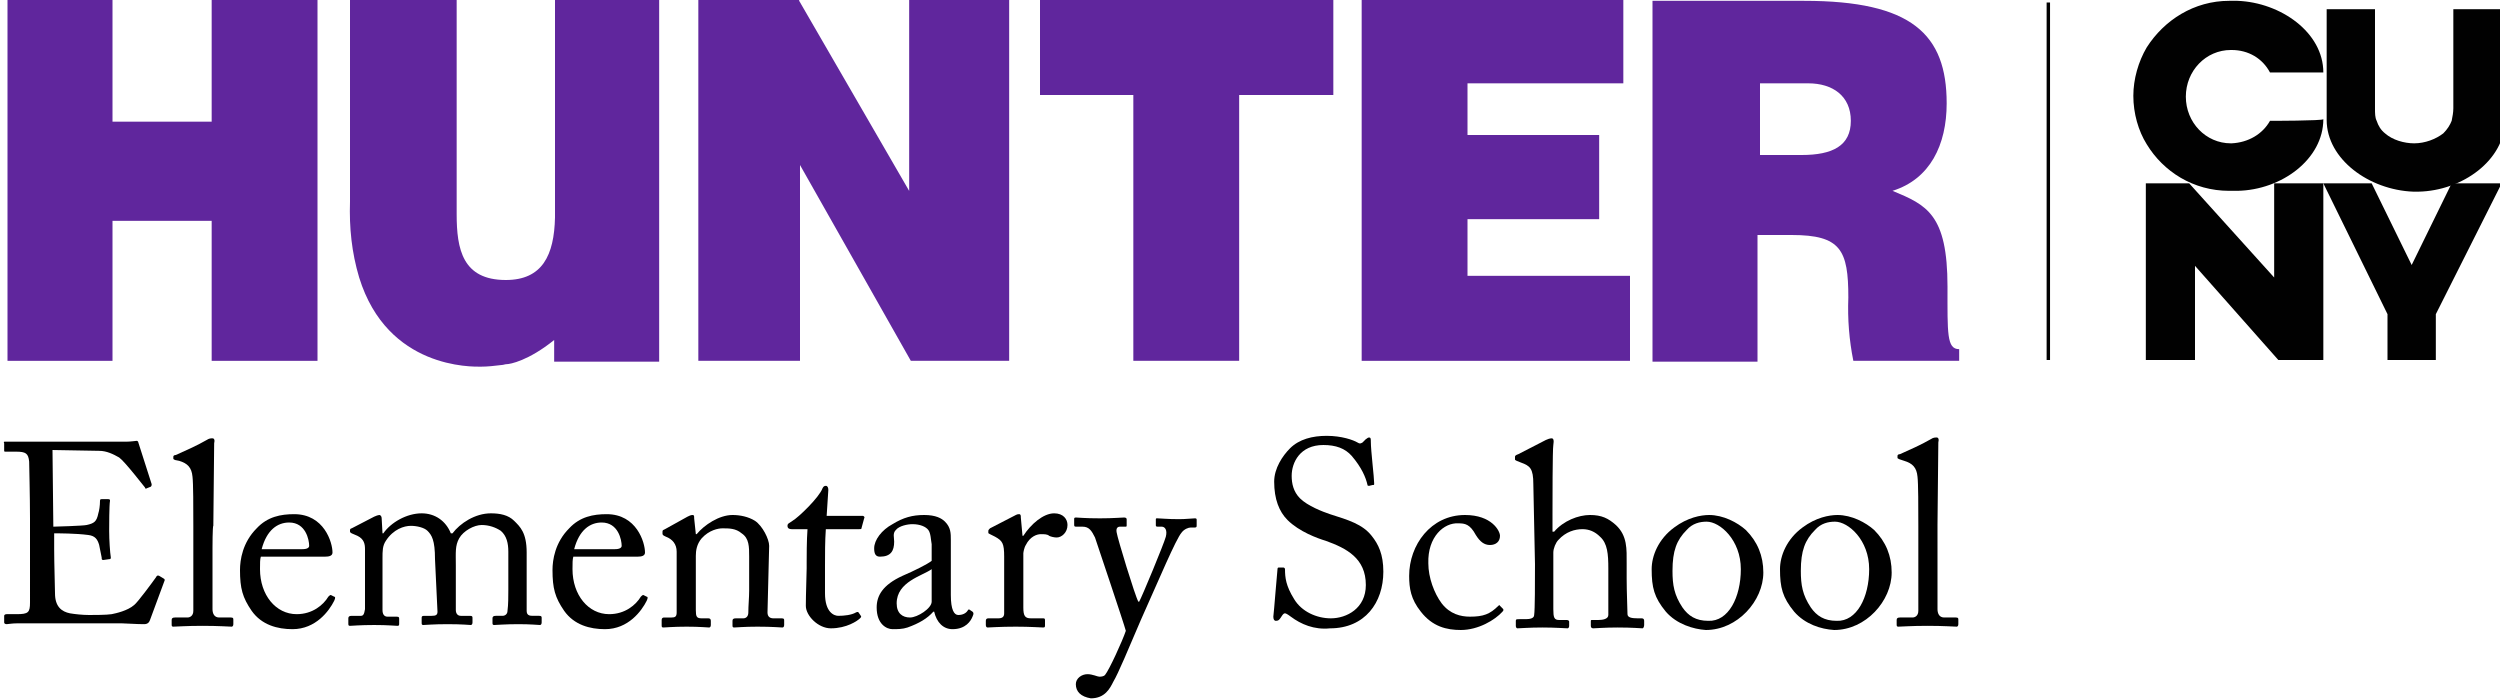 <?xml version="1.0" encoding="utf-8"?>
<!-- Generator: Adobe Illustrator 28.2.0, SVG Export Plug-In . SVG Version: 6.00 Build 0)  -->
<svg version="1.1" id="Layer_1" xmlns="http://www.w3.org/2000/svg" xmlns:xlink="http://www.w3.org/1999/xlink" x="0px" y="0px"
	 viewBox="0 0 300 84" style="enable-background:new 0 0 300 84;" xml:space="preserve">
<style type="text/css">
	.st0{fill:#60269D;}
	.st1{fill:none;stroke:#010101;stroke-width:0.41;stroke-miterlimit:11.76;}
	.st2{fill:#010101;}
</style>
<g id="Layer_1-2">
	<g id="hunter-logo">
		<path id="Path_1" class="st0" d="M25.4,0v14.6H13.5V0H0.9v43.3h12.6V26.5h11.9v16.8h12.7V0H25.4L25.4,0z"/>
		<path id="Path_2" class="st0" d="M124.8,0v11.4H136v31.9h12.7V11.4H160V0H124.8L124.8,0z"/>
		<path id="Path_3" class="st0" d="M163.4,0v43.3h32.2V33.1h-19.5v-6.8h15.8V16.2h-15.8V10h18.7V0H163.4z"/>
		<path id="Path_4" class="st0" d="M211.1,10h5.9c2.9,0,5.1,1.5,5.1,4.5s-2.2,4.1-5.9,4.1h-5V10H211.1z M215,28.2
			c5.9,0,6.8,1.8,6.8,7.5c-0.1,2.6,0.1,5.1,0.6,7.6h12.7v-1.4c-1.5,0-1.4-1.9-1.4-7.5c0-8.7-2.5-9.8-6.6-11.5
			c4.5-1.4,6.5-5.5,6.5-10.5c0-8.3-4.2-12.3-17.1-12.3h-18.2v43.3h12.6V28.2L215,28.2L215,28.2z"/>
		<path id="Path_5" class="st0" d="M66.6,0v26.1c-0.1,4.5-1.5,7.5-5.9,7.5c-5.2,0-5.9-3.7-5.9-7.9V-0.1H42v24.3
			c-0.1,3.1,0.2,6.1,1.1,9.1C46.5,44.3,56.7,44,57.7,44c0.8,0,1.7-0.1,2.5-0.2c0.2,0,0.4-0.1,0.6-0.1c0.4,0,2.6-0.4,5.7-2.9v2.6
			h12.6V0C79.2,0,66.6,0,66.6,0z"/>
		<path id="Path_6" class="st0" d="M109.1,0v23.6h0.4L95.9,0.1V0H83.8v43.3H96V19.8l13.3,23.5h11.8V0C121.1,0,109.1,0,109.1,0z"/>
	</g>
	<line class="st1" x1="245.8" y1="0.3" x2="245.8" y2="43.2"/>
	<polygon class="st2" points="272.9,22 272.9,33.3 262.7,22 257.5,22 257.5,22 257.5,43.2 263.4,43.2 263.4,31.9 273.4,43.2 
		278.8,43.2 278.8,22 	"/>
	<path class="st2" d="M300.2,13V8.6l0,0V1.1h-5.8V13c0,0.5-0.1,1-0.2,1.5c-0.2,0.5-0.5,1-1,1.5c-0.9,0.7-2.2,1.2-3.5,1.2l0,0
		c-1.2,0-2.6-0.4-3.5-1.2c-0.5-0.4-0.8-0.9-1-1.5c-0.2-0.4-0.2-0.9-0.2-1.5V1.1h-5.8v7.5l0,0v5.8l0,0c0,4.7,5.1,8.4,10.4,8.6h0.6
		c5.3-0.1,10.4-3.8,10.4-8.6l0,0V13L300.2,13L300.2,13z"/>
	<path class="st2" d="M272.4,14.5c-0.9,1.6-2.6,2.6-4.6,2.7h-0.1c-3,0-5.4-2.5-5.4-5.6s2.4-5.6,5.4-5.6h0.1c2,0,3.7,1,4.6,2.7h6.4
		c0-4.8-5.1-8.4-10.3-8.6h-1c-4.2,0-7.8,2.3-9.9,5.6c-1,1.7-1.6,3.8-1.6,5.8l0,0c0,2.1,0.6,4.2,1.6,5.8c2,3.3,5.6,5.6,9.9,5.6h1
		c5.3-0.1,10.3-3.8,10.3-8.6C278.8,14.5,272.4,14.5,272.4,14.5z"/>
	<polygon class="st2" points="294.2,22 289.4,31.8 284.6,22 278.8,22 286.5,37.7 286.5,43.2 292.3,43.2 292.3,37.7 300.2,22 	"/>
	<path d="M6.4,63.2c0.2,0,3.6-0.1,4-0.2c0.9-0.2,1.2-0.4,1.4-1.4c0.1-0.3,0.2-0.9,0.2-1.5c0-0.2,0.1-0.2,0.2-0.2l0.8,0
		c0.2,0,0.2,0.1,0.2,0.2c-0.1,0.5-0.1,3.1-0.1,3.6c0,1.1,0.1,2.6,0.2,3.2c0,0.2-0.1,0.2-0.2,0.2l-0.7,0.1c-0.2,0-0.2-0.1-0.2-0.3
		c-0.1-0.4-0.2-1.1-0.3-1.5c-0.2-0.7-0.5-1.1-1.3-1.2c-1.5-0.2-3.6-0.2-4.1-0.2v1.9c0,1.7,0.1,4.7,0.1,5.3c0,1.6,0.8,2.2,1.8,2.4
		c0.6,0.1,1.5,0.2,2.3,0.2c0.5,0,2.1,0,2.7-0.1c0.5-0.1,1.9-0.4,2.7-1.1c0.4-0.3,2.1-2.6,2.6-3.3c0.1-0.2,0.2-0.3,0.4-0.2l0.5,0.3
		c0.2,0.1,0.2,0.2,0.1,0.4l-1.7,4.6c-0.1,0.3-0.3,0.5-0.7,0.5c-0.2,0-0.8,0-2.7-0.1c-1.9,0-4.9,0-9.8,0c-1.2,0-2,0-2.7,0
		c-0.7,0-1.1,0.1-1.3,0.1c-0.2,0-0.3-0.1-0.3-0.2v-0.8c0-0.1,0.1-0.2,0.3-0.2h1.2c1.4,0,1.6-0.2,1.6-1.4V62.2c0-2.6-0.1-6.5-0.1-6.8
		c-0.1-1-0.4-1.2-1.6-1.2H0.7c-0.2,0-0.2,0-0.2-0.2v-0.8C0.4,53,0.5,53,0.6,53C1.3,53,2.4,53,4.5,53h1.4c3.1,0,6.2,0,9.3,0
		c0.5,0,1.1-0.1,1.2-0.1s0.2,0.1,0.2,0.2l1.6,5c0,0.1,0,0.2-0.1,0.3l-0.5,0.2c-0.1,0.1-0.2,0-0.2-0.1c-0.1-0.1-2.4-3.1-3.1-3.6
		c-0.7-0.4-1.5-0.8-2.4-0.8l-5.6-0.1L6.4,63.2L6.4,63.2z"/>
	<path d="M25.5,65.8c0,1.6,0,6.3,0,7.3c0,0.5,0.2,1,0.8,1h1.4c0.3,0,0.3,0.1,0.3,0.3v0.5c0,0.2-0.1,0.3-0.2,0.3
		c-0.2,0-1.6-0.1-3.5-0.1s-3.2,0.1-3.5,0.1c-0.2,0-0.2-0.1-0.2-0.3v-0.5c0-0.2,0.1-0.3,0.4-0.3h1.5c0.3,0,0.7-0.2,0.7-0.8
		c0-1,0-6.3,0-8.2v-2c0-2.2,0-5.1-0.1-5.9c-0.1-1.1-0.6-1.6-1.6-1.9L21,55.2c-0.2-0.1-0.2-0.1-0.2-0.2v-0.2c0-0.1,0.1-0.2,0.3-0.2
		c1.1-0.5,2.5-1.1,3.7-1.8c0.3-0.2,0.5-0.2,0.7-0.2c0.2,0,0.3,0.2,0.2,0.6c0,1.7-0.1,8.2-0.1,9.9C25.5,63.1,25.5,65.8,25.5,65.8z"/>
	<path d="M31.3,66.8c-0.1,0.3-0.1,0.8-0.1,1.5c0,3.1,1.9,5.4,4.4,5.4c1.9,0,3.2-1.1,3.8-2.1c0.1-0.1,0.2-0.2,0.3-0.2l0.4,0.2
		c0.1,0,0.2,0.1,0,0.5c-0.6,1.2-2.2,3.4-5,3.4c-1.8,0-3.7-0.5-4.9-2.2c-1.1-1.6-1.4-2.7-1.4-4.9c0-1.2,0.3-3.3,2-5
		c1.3-1.4,2.9-1.7,4.5-1.7c3.6,0,4.6,3.4,4.6,4.6c0,0.4-0.4,0.5-0.9,0.5H31.3L31.3,66.8z M36.3,65.9c0.6,0,0.8-0.2,0.8-0.4
		c0-0.7-0.4-2.8-2.4-2.8c-1.4,0-2.7,0.9-3.3,3.2L36.3,65.9L36.3,65.9z"/>
	<path d="M52.2,67.1c0-2.3-0.4-2.9-0.9-3.4c-0.4-0.4-1.3-0.6-2-0.6c-0.8,0-2.1,0.4-3,1.8c-0.4,0.6-0.4,1.2-0.4,2.1v6.2
		c0,0.5,0.2,0.8,0.6,0.8h1.1c0.3,0,0.3,0.1,0.3,0.3v0.5c0,0.2,0,0.3-0.2,0.3c-0.3,0-1.1-0.1-2.8-0.1c-1.7,0-2.7,0.1-2.9,0.1
		c-0.2,0-0.2-0.1-0.2-0.3v-0.6c0-0.2,0.1-0.3,0.4-0.3h1.1c0.3,0,0.4-0.2,0.5-0.8c0-0.5,0-1.1,0-1.6v-5.6c0-0.6-0.1-1.2-0.9-1.6
		l-0.7-0.3c-0.2-0.1-0.2-0.2-0.2-0.2v-0.2c0-0.1,0.1-0.2,0.2-0.2l2.7-1.4c0.2-0.1,0.5-0.2,0.6-0.2c0.2,0,0.3,0.2,0.3,0.4l0.1,1.8
		h0.1c0.9-1.3,2.8-2.4,4.6-2.4c1.6,0,2.9,0.9,3.5,2.4h0.2c0.9-1.2,2.7-2.4,4.6-2.4c1.1,0,2.1,0.2,2.8,0.9c0.7,0.7,1.5,1.4,1.5,3.8v7
		c0,0.5,0.3,0.6,0.7,0.6h0.8c0.3,0,0.3,0.1,0.3,0.3v0.5c0,0.2-0.1,0.3-0.2,0.3c-0.2,0-1.1-0.1-2.6-0.1s-2.7,0.1-2.9,0.1
		c-0.2,0-0.2-0.1-0.2-0.3v-0.5c0-0.2,0.1-0.3,0.4-0.3h0.8c0.3,0,0.6-0.2,0.6-0.6c0.1-0.7,0.1-1.8,0.1-2.5v-4.6c0-1-0.2-1.9-0.9-2.5
		c-0.6-0.4-1.4-0.7-2.3-0.7s-2.2,0.7-2.7,1.6c-0.5,0.9-0.4,1.7-0.4,3.2v5.4c0,0.4,0.2,0.7,0.6,0.7h1.1c0.3,0,0.3,0.1,0.3,0.3v0.5
		c0,0.2-0.1,0.3-0.2,0.3c-0.2,0-1-0.1-2.8-0.1c-1.7,0-2.7,0.1-2.9,0.1c-0.2,0-0.2-0.1-0.2-0.3v-0.5c0-0.2,0-0.3,0.3-0.3h0.9
		c0.5,0,0.7-0.1,0.7-0.5L52.2,67.1L52.2,67.1z"/>
	<path d="M68.8,66.8c-0.1,0.3-0.1,0.8-0.1,1.5c0,3.1,1.9,5.4,4.4,5.4c1.9,0,3.2-1.1,3.8-2.1c0.1-0.1,0.2-0.2,0.3-0.2l0.4,0.2
		c0.1,0,0.2,0.1,0,0.5c-0.6,1.2-2.2,3.4-5,3.4c-1.8,0-3.7-0.5-4.9-2.2c-1.1-1.6-1.4-2.7-1.4-4.9c0-1.2,0.3-3.3,2-5
		c1.3-1.4,2.9-1.7,4.5-1.7c3.6,0,4.6,3.4,4.6,4.6c0,0.4-0.4,0.5-0.9,0.5H68.8L68.8,66.8z M73.8,65.9c0.6,0,0.8-0.2,0.8-0.4
		c0-0.7-0.4-2.8-2.4-2.8c-1.4,0-2.7,0.9-3.3,3.2L73.8,65.9L73.8,65.9z"/>
	<path d="M92.1,73.5c0,0.5,0.3,0.7,0.7,0.7h1c0.3,0,0.3,0.1,0.3,0.3v0.5c0,0.2-0.1,0.3-0.2,0.3c-0.2,0-1.2-0.1-3-0.1
		c-1.6,0-2.6,0.1-2.8,0.1c-0.2,0-0.2-0.1-0.2-0.3v-0.5c0-0.2,0.1-0.3,0.4-0.3h0.9c0.3,0,0.6-0.2,0.6-0.7c0-0.8,0.1-1.8,0.1-2.6v-4.1
		c0-1.2,0-2.2-0.9-2.8c-0.7-0.6-1.5-0.6-2.3-0.6c-0.5,0-1.6,0.2-2.5,1.2c-0.6,0.7-0.7,1.5-0.7,2.1v6.5c0,0.8,0.1,1,0.7,1h0.8
		c0.2,0,0.3,0.1,0.3,0.3V75c0,0.2-0.1,0.3-0.2,0.3c-0.2,0-1.1-0.1-2.7-0.1s-2.6,0.1-2.8,0.1c-0.2,0-0.2-0.1-0.2-0.3v-0.6
		c0-0.2,0.1-0.3,0.3-0.3h0.9c0.4,0,0.6-0.1,0.6-0.6v-7.3c0-0.9-0.5-1.5-1.3-1.8l-0.2-0.1c-0.2-0.1-0.2-0.2-0.2-0.3v-0.2
		c0-0.2,0.1-0.2,0.3-0.3l2.7-1.5c0.2-0.1,0.4-0.2,0.6-0.2c0.2,0,0.2,0.1,0.2,0.4l0.2,1.9h0.1c0.9-1.1,2.7-2.3,4.3-2.3
		c0.9,0,1.9,0.2,2.7,0.7c0.9,0.6,1.7,2.2,1.7,3L92.1,73.5L92.1,73.5z"/>
	<path d="M99,71.2c0,2.3,1.1,2.7,1.6,2.7c0.7,0,1.6-0.1,2.1-0.4c0.2-0.1,0.3-0.1,0.4,0.1l0.2,0.3c0.1,0.1,0,0.2-0.1,0.3
		c-0.3,0.3-1.6,1.2-3.5,1.2c-1.5,0-3-1.5-3-2.7c0-1.3,0.1-4,0.1-4.5v-0.7c0-0.6,0-2.7,0.1-4h-1.9c-0.3,0-0.5-0.1-0.5-0.4
		s0.2-0.3,0.6-0.6c0.7-0.4,3.2-2.8,3.6-3.9c0.1-0.2,0.2-0.3,0.4-0.3c0.2,0,0.3,0.2,0.3,0.5l-0.2,3.1h4.3c0.2,0,0.3,0.2,0.2,0.3
		l-0.3,1.1c0,0.2-0.1,0.2-0.3,0.2h-4c-0.1,1.4-0.1,3-0.1,4.4V71.2L99,71.2z"/>
	<path d="M115,73.8c0.5,0,0.9-0.2,1.1-0.5c0.1-0.2,0.2-0.2,0.3-0.1l0.3,0.2c0.1,0.1,0.2,0.2,0,0.6c-0.2,0.5-0.8,1.5-2.4,1.5
		c-1.1,0-1.9-0.8-2.2-2.1H112c-0.7,0.8-1.7,1.4-3.1,1.9c-0.6,0.2-1.2,0.2-1.8,0.2c-0.7,0-1.9-0.6-1.9-2.6c0-1.4,0.7-2.7,3.1-3.8
		c1.4-0.6,3-1.4,3.5-1.8v-2c-0.1-0.5-0.1-1.3-0.4-1.7c-0.3-0.4-1-0.7-1.9-0.7c-0.6,0-1.6,0.2-2,0.7c-0.4,0.4-0.2,0.9-0.2,1.4
		c0,1.1-0.4,1.8-1.7,1.8c-0.5,0-0.7-0.3-0.7-1c0-1,0.9-2.2,2.2-2.9c1.3-0.8,2.4-1.1,3.8-1.1c1.4,0,2.1,0.4,2.5,0.8
		c0.7,0.7,0.7,1.4,0.7,2.2v6.6C114.1,73.2,114.5,73.8,115,73.8L115,73.8z M111.8,68.3c-1.1,0.8-4.2,1.5-4.2,4.1
		c0,1.2,0.7,1.7,1.6,1.7s2.6-1.1,2.6-1.9L111.8,68.3L111.8,68.3z"/>
	<path d="M120.5,66.8c0-1.6-0.2-1.9-1.1-2.4l-0.6-0.3c-0.2-0.1-0.2-0.1-0.2-0.2v-0.2c0-0.1,0.1-0.2,0.2-0.3l3.1-1.6
		c0.2-0.1,0.3-0.1,0.4-0.1c0.2,0,0.2,0.2,0.2,0.4l0.2,2.2h0.1c0.9-1.4,2.4-2.7,3.7-2.7c1.1,0,1.6,0.7,1.6,1.4c0,0.9-0.7,1.5-1.3,1.5
		c-0.3,0-0.7-0.1-0.9-0.2c-0.2-0.2-0.6-0.2-1-0.2c-0.5,0-1.3,0.3-1.8,1.3c-0.2,0.3-0.3,0.9-0.3,1v6.5c0,1,0.2,1.3,0.9,1.3h1.5
		c0.2,0,0.2,0.1,0.2,0.3V75c0,0.2,0,0.3-0.2,0.3c-0.2,0-1.6-0.1-3.3-0.1c-1.9,0-3.2,0.1-3.4,0.1c-0.1,0-0.2-0.1-0.2-0.3v-0.5
		c0-0.2,0.1-0.3,0.3-0.3h1.2c0.5,0,0.7-0.2,0.7-0.6c0-1,0-2.1,0-3.7L120.5,66.8L120.5,66.8z"/>
	<path d="M129.1,82.1c0-0.7,0.7-1.2,1.4-1.2c0.6,0,1.2,0.3,1.4,0.3c0.2,0,0.5,0,0.7-0.2c0.5-0.6,2.1-4.1,2.5-5.3
		c-0.2-0.8-3.5-10.6-3.7-11.2c-0.4-0.8-0.7-1.3-1.5-1.3h-0.8c-0.2,0-0.2-0.1-0.2-0.3v-0.6c0-0.1,0-0.2,0.2-0.2c0.3,0,1,0.1,2.9,0.1
		c1.6,0,2.6-0.1,2.9-0.1c0.2,0,0.3,0.1,0.3,0.2v0.7c0,0.2,0,0.2-0.2,0.2h-0.6c-0.3,0-0.5,0.2-0.4,0.7c0.1,0.7,2.2,7.6,2.6,8.3h0.1
		c0.3-0.5,3-7,3.2-7.8c0.2-0.8-0.1-1.2-0.5-1.2h-0.5c-0.2,0-0.2-0.1-0.2-0.2v-0.6c0-0.2,0-0.2,0.2-0.2c0.4,0,1.1,0.1,2.6,0.1
		c0.8,0,1.6-0.1,1.9-0.1c0.2,0,0.2,0.1,0.2,0.2v0.6c0,0.2,0,0.3-0.2,0.3h-0.5c-0.3,0-0.8,0.2-1.1,0.6c-0.7,0.8-2.7,5.6-4.9,10.5
		c-1.5,3.5-2.7,6.4-3.3,7.4c-0.4,0.8-1,2-2.7,2C129.7,83.6,129.1,83,129.1,82.1L129.1,82.1z"/>
	<path d="M154.9,74c-0.4-0.3-0.6-0.4-0.7-0.4c-0.2,0-0.3,0.2-0.5,0.5c-0.2,0.3-0.3,0.4-0.6,0.4c-0.2,0-0.3-0.2-0.3-0.5
		c0.1-0.8,0.4-4.8,0.5-5.7c0-0.2,0.1-0.2,0.2-0.2l0.5,0c0.1,0,0.2,0.1,0.2,0.2c0,1,0.1,2,1.1,3.6c0.9,1.5,2.7,2.3,4.4,2.3
		c1.9,0,4.2-1.2,4.2-4c0-3.2-2.3-4.4-4.8-5.3c-1-0.3-3.2-1.1-4.6-2.5c-1-1-1.6-2.5-1.6-4.6c0-1.6,1-3.1,1.9-4
		c1.1-1.1,2.7-1.5,4.4-1.5c1.8,0,3.2,0.5,3.7,0.8c0.3,0.2,0.4,0.1,0.6,0l0.4-0.4c0.2-0.1,0.2-0.2,0.4-0.2s0.2,0.2,0.2,0.5
		c0,1.1,0.4,4.3,0.4,5c0,0.2,0,0.2-0.2,0.2l-0.4,0.1c-0.1,0-0.2,0-0.2-0.1c-0.2-0.9-0.7-2.1-1.9-3.5c-0.8-0.9-1.9-1.3-3.4-1.3
		c-2.8,0-3.8,2.1-3.8,3.7c0,0.9,0.2,1.9,1,2.7c0.9,0.9,2.7,1.6,3.6,1.9c2.2,0.7,3.9,1.2,5,2.6c0.8,1,1.4,2.2,1.4,4.3
		c0,3.7-2.2,6.8-6.4,6.8C157.7,75.6,156.1,74.9,154.9,74L154.9,74z"/>
	<path d="M171.4,67.6c0,1.7,0.7,3.6,1.6,4.8c1,1.3,2.3,1.6,3.4,1.6c1.6,0,2.4-0.3,3.4-1.3c0.1-0.1,0.2-0.1,0.2,0l0.3,0.3
		c0.1,0.1,0.2,0.2,0,0.4c-0.9,1-2.9,2.2-5,2.2c-1.7,0-3.4-0.4-4.8-2.2c-1.2-1.5-1.4-2.8-1.4-4.3c0-3.7,2.6-7.3,6.7-7.3
		c3.2,0,4.2,1.9,4.2,2.5c0,0.7-0.5,1.1-1.2,1.1c-0.7,0-1.2-0.4-1.7-1.2c-0.7-1.3-1.3-1.4-2.1-1.4C173.3,62.7,171.3,64.4,171.4,67.6
		L171.4,67.6z"/>
	<path d="M184,58.1c0-1.9-0.4-2.2-1.5-2.6l-0.5-0.2c-0.2-0.1-0.2-0.1-0.2-0.2v-0.3c0-0.1,0.1-0.2,0.4-0.3l3.3-1.7
		c0.2-0.1,0.5-0.2,0.7-0.2c0.2,0,0.3,0.2,0.2,0.8c-0.1,0.5-0.1,6.9-0.1,8.4v2h0.2c1.1-1.3,2.9-2,4.3-2s2.2,0.4,3.1,1.2
		c1.4,1.3,1.3,2.9,1.3,4.6v1.8c0,1.7,0.1,3.7,0.1,4.3c0,0.4,0.5,0.5,1.2,0.5h0.5c0.2,0,0.3,0.1,0.3,0.3v0.5c0,0.2-0.1,0.4-0.2,0.4
		c-0.2,0-1.2-0.1-3-0.1c-1.5,0-2.7,0.1-2.9,0.1c-0.2,0-0.3-0.1-0.3-0.3v-0.5c0-0.2,0-0.2,0.2-0.2h0.7c0.5,0,1.2-0.1,1.2-0.6
		c0-0.4,0-2.1,0-3.1v-2.5c0-1.7-0.1-3-1-3.8c-0.6-0.6-1.3-0.9-2.1-0.9c-0.9,0-2,0.3-2.9,1.3c-0.3,0.3-0.6,1-0.6,1.5v6.8
		c0,1,0.1,1.3,0.7,1.3h0.9c0.2,0,0.3,0.1,0.3,0.2v0.5c0,0.2-0.1,0.3-0.2,0.3c-0.2,0-1.5-0.1-3-0.1c-1.6,0-2.7,0.1-3,0.1
		c-0.1,0-0.2-0.1-0.2-0.3v-0.6c0-0.2,0.1-0.2,0.5-0.2h0.7c0.5,0,1-0.1,1-0.5c0.1-0.6,0.1-4,0.1-6.1L184,58.1L184,58.1z"/>
	<path d="M199.9,73.4c-1.4-1.7-1.7-2.9-1.7-5.1c0-1.6,0.8-3.6,2.7-5c1.6-1.2,3.2-1.5,4.2-1.5c1.7,0,3.4,0.9,4.4,1.8
		c1.4,1.4,2.1,3.1,2.1,5.1c0,3.4-3.1,6.9-6.9,6.9C203.2,75.5,201.2,74.9,199.9,73.4z M208.9,68.3c0-3.5-2.5-5.7-4.1-5.7
		c-0.8,0-1.7,0.2-2.4,1c-1.2,1.2-1.7,2.5-1.7,4.9c0,1.7,0.2,2.9,1.2,4.4c0.7,1,1.6,1.6,3.1,1.6C207.4,74.6,208.9,71.7,208.9,68.3z"
		/>
	<path d="M215.3,73.4c-1.4-1.7-1.7-2.9-1.7-5.1c0-1.6,0.8-3.6,2.7-5c1.6-1.2,3.2-1.5,4.2-1.5c1.7,0,3.4,0.9,4.4,1.8
		c1.4,1.4,2.1,3.1,2.1,5.1c0,3.4-3.1,6.9-6.9,6.9C218.5,75.5,216.6,74.9,215.3,73.4z M224.3,68.3c0-3.5-2.5-5.7-4.1-5.7
		c-0.8,0-1.7,0.2-2.4,1c-1.2,1.2-1.7,2.5-1.7,4.9c0,1.7,0.2,2.9,1.2,4.4c0.7,1,1.6,1.6,3.1,1.6C222.8,74.6,224.3,71.7,224.3,68.3z"
		/>
	<path d="M232.5,65.8c0,1.6,0,6.3,0,7.3c0,0.5,0.2,1,0.8,1h1.4c0.3,0,0.3,0.1,0.3,0.3v0.5c0,0.2-0.1,0.3-0.2,0.3
		c-0.2,0-1.6-0.1-3.5-0.1s-3.2,0.1-3.5,0.1c-0.2,0-0.2-0.1-0.2-0.3v-0.5c0-0.2,0.1-0.3,0.4-0.3h1.5c0.3,0,0.7-0.2,0.7-0.8
		c0-1,0-6.3,0-8.2v-2c0-2.2,0-5.1-0.1-5.9c-0.1-1.1-0.6-1.6-1.6-1.9l-0.6-0.2c-0.2-0.1-0.2-0.1-0.2-0.2v-0.2c0-0.1,0.1-0.2,0.3-0.2
		c1.1-0.5,2.5-1.1,3.7-1.8c0.3-0.2,0.5-0.2,0.7-0.2c0.2,0,0.3,0.2,0.2,0.6c0,1.7-0.1,8.2-0.1,9.9L232.5,65.8L232.5,65.8z"/>
</g>
</svg>
